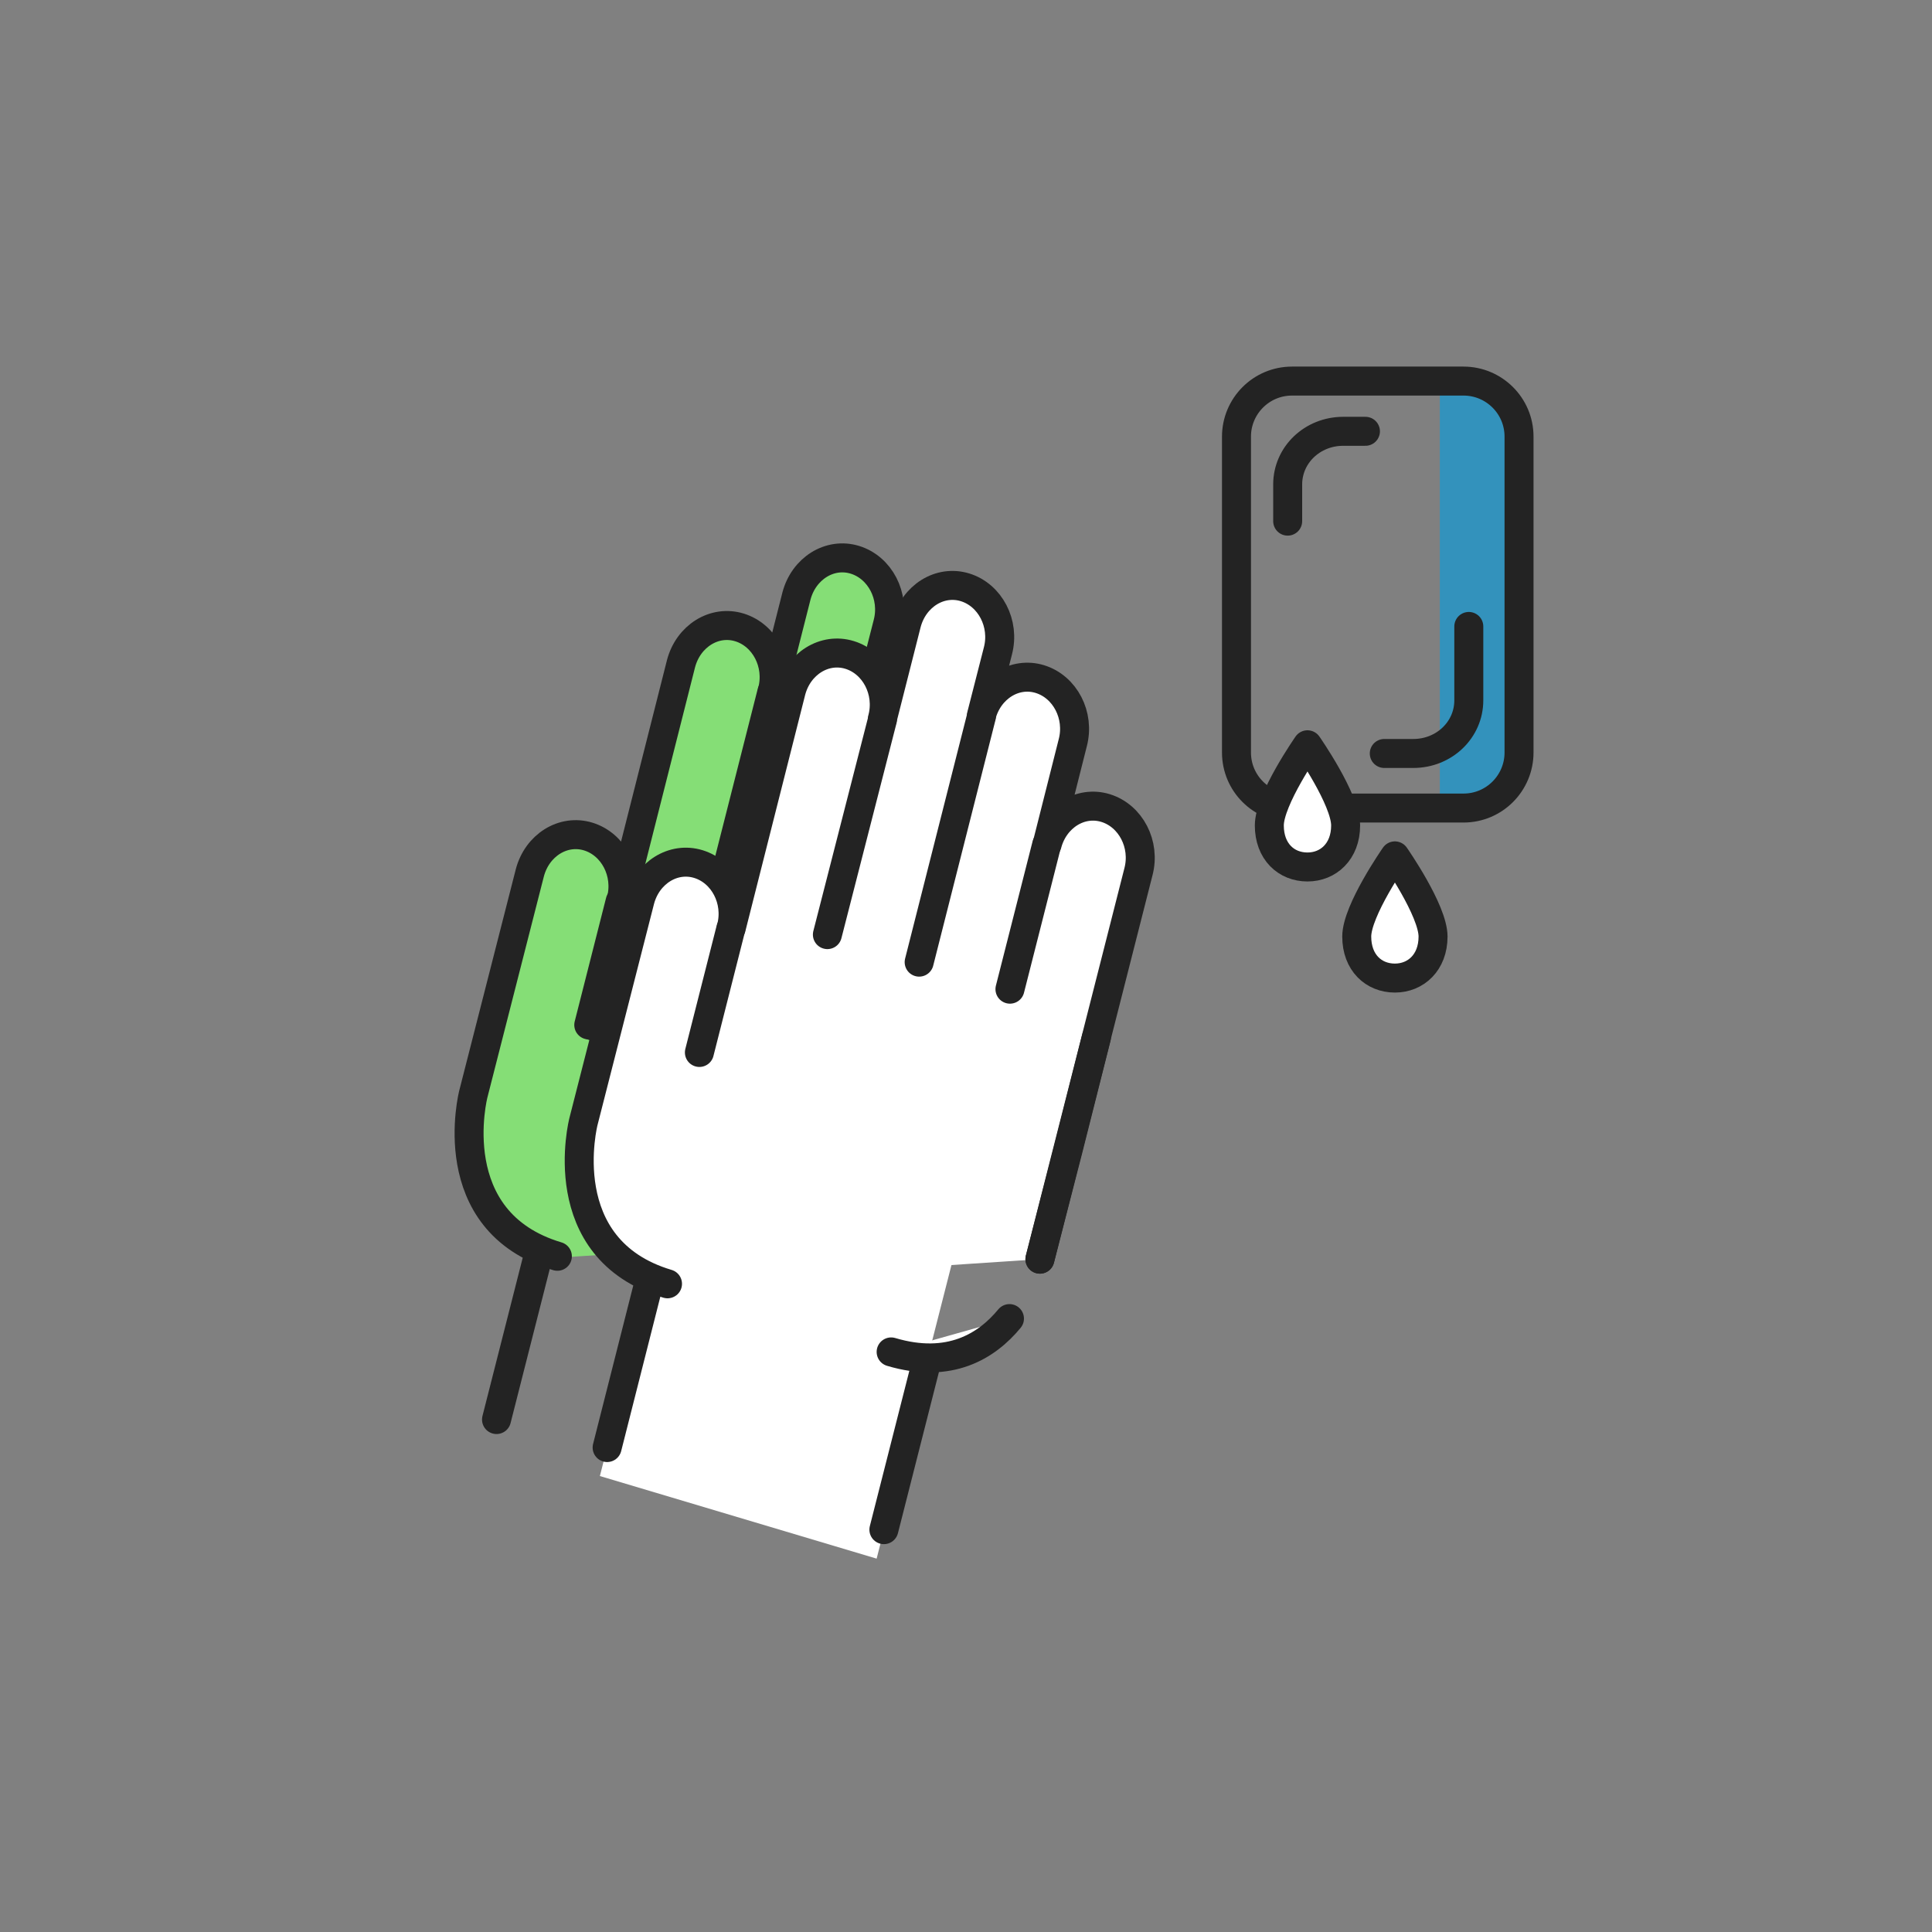 <svg width="400" height="400" viewBox="0 0 400 400" fill="none" xmlns="http://www.w3.org/2000/svg">
<rect x="0" y="0" width="400" height="400" fill="#808080" stroke="none"/>
<path opacity="0.6" d="M314.5 163.9L298.1 167.2V79L314.5 82.5V163.9Z" fill="#009EE5"/>
<path d="M192.499 255.301L212.899 175.101C214.399 169.401 211.299 163.501 206.099 161.901C200.899 160.301 195.499 163.701 193.999 169.401L199.299 148.401C200.799 142.701 197.699 136.801 192.499 135.201C187.299 133.601 181.899 137.001 180.399 142.701L183.799 129.401C185.299 123.701 182.199 117.801 176.999 116.201C171.799 114.601 166.399 118.001 164.899 123.701L159.899 143.401C161.399 137.701 158.299 131.801 153.099 130.201C147.899 128.601 142.499 132.001 140.999 137.701L128.599 186.701C130.099 181.001 126.999 175.101 121.799 173.501C116.599 171.901 111.199 175.301 109.699 181.001L97.999 226.801C97.999 226.801 91.199 253.201 115.399 260.401" fill="#85DE76"/>
<path d="M186.1 267.602C181.4 273.302 173.7 278.102 161.6 274.502Z" fill="#85DE76"/>
<path d="M204.1 209.5L198.3 232.4L192.5 255.3" fill="#85DE76"/>
<path d="M122.699 212.699C127.799 214.199 130.799 219.999 129.399 225.699Z" fill="#85DE76"/>
<path d="M111.599 259.301L102.799 293.901" stroke="#232323" stroke-width="6" stroke-miterlimit="10" stroke-linecap="round" stroke-linejoin="round"/>
<path d="M168.999 276.398L160.199 310.998" stroke="#232323" stroke-width="6" stroke-miterlimit="10" stroke-linecap="round" stroke-linejoin="round"/>
<path d="M167.398 193.402L180.298 142.602" stroke="#232323" stroke-width="6" stroke-miterlimit="10" stroke-linecap="round" stroke-linejoin="round"/>
<path d="M192.499 255L212.899 174.8C214.399 169.1 211.299 163.2 206.099 161.6C200.899 160 195.499 163.4 193.999 169.1L199.299 148.1C200.799 142.4 197.699 136.5 192.499 134.9C187.299 133.3 181.899 136.7 180.399 142.4L183.799 129.1C185.299 123.4 182.199 117.5 176.999 115.9C171.799 114.3 166.399 117.7 164.899 123.4L159.899 143.1C161.399 137.4 158.299 131.5 153.099 129.9C147.899 128.3 142.499 131.7 140.999 137.4L128.599 186.4C130.099 180.7 126.999 174.8 121.799 173.2C116.599 171.6 111.199 175 109.699 180.7L97.999 226.5C97.999 226.5 91.199 252.9 115.399 260.1" stroke="#232323" stroke-width="6" stroke-miterlimit="10" stroke-linecap="round" stroke-linejoin="round"/>
<path d="M186.1 267.301C181.4 273.001 173.7 277.801 161.6 274.201" stroke="#232323" stroke-width="6" stroke-miterlimit="10" stroke-linecap="round" stroke-linejoin="round"/>
<path d="M204.1 209.102L198.3 232.002L192.5 255.002" stroke="#232323" stroke-width="6" stroke-miterlimit="10" stroke-linecap="round" stroke-linejoin="round"/>
<path d="M128.398 186.602L121.898 212.202" stroke="#232323" stroke-width="6" stroke-miterlimit="10" stroke-linecap="round" stroke-linejoin="round"/>
<path d="M159.8 143.301L148.5 187.801" stroke="#232323" stroke-width="6" stroke-miterlimit="10" stroke-linecap="round" stroke-linejoin="round"/>
<path d="M193.899 169.102L186.299 199.102" stroke="#232323" stroke-width="6" stroke-miterlimit="10" stroke-linecap="round" stroke-linejoin="round"/>
<path d="M122.699 212.398C127.799 213.898 130.799 219.698 129.399 225.398" stroke="#232323" stroke-width="6" stroke-miterlimit="10" stroke-linecap="round" stroke-linejoin="round"/>
<path d="M146.998 205.898C160.598 221.598 159.898 246.398 145.398 261.398" stroke="#85DE76" stroke-width="6" stroke-miterlimit="10" stroke-linecap="round" stroke-linejoin="round" stroke-dasharray="12 12"/>
<path d="M173.198 238.701C168.498 233.201 162.598 229.601 156.398 227.801" stroke="#85DE76" stroke-width="6" stroke-miterlimit="10" stroke-linecap="round" stroke-linejoin="round" stroke-dasharray="12 12"/>
<path d="M139.999 243.598L197.299 260.698L181.499 322.698L124.199 305.598L139.999 243.598Z" fill="white"/>
<path d="M134.499 265L125.699 299.7" stroke="#232323" stroke-width="6" stroke-miterlimit="10" stroke-linecap="round" stroke-linejoin="round"/>
<path d="M191.8 282.098L183 316.698" stroke="#232323" stroke-width="6" stroke-miterlimit="10" stroke-linecap="round" stroke-linejoin="round"/>
<path d="M215.3 260.699L235.7 180.499C237.2 174.799 234.1 168.899 228.9 167.299C223.7 165.699 218.3 169.099 216.8 174.799L222.1 153.799C223.6 148.099 220.5 142.199 215.3 140.599C210.1 138.999 204.7 142.399 203.2 148.099L206.6 134.799C208.1 129.099 205 123.199 199.8 121.599C194.6 119.999 189.2 123.399 187.7 129.099L182.7 148.799C184.2 143.099 181.1 137.199 175.9 135.599C170.7 133.999 165.3 137.399 163.8 143.099L151.4 192.099C152.9 186.399 149.8 180.499 144.6 178.899C139.4 177.299 134 180.699 132.5 186.399L120.8 232.199C120.8 232.199 114 258.599 138.2 265.799" fill="white"/>
<path d="M215.3 260.699L235.7 180.499C237.2 174.799 234.1 168.899 228.9 167.299C223.7 165.699 218.3 169.099 216.8 174.799L222.1 153.799C223.6 148.099 220.5 142.199 215.3 140.599C210.1 138.999 204.7 142.399 203.2 148.099L206.6 134.799C208.1 129.099 205 123.199 199.8 121.599C194.6 119.999 189.2 123.399 187.7 129.099L182.7 148.799C184.2 143.099 181.1 137.199 175.9 135.599C170.7 133.999 165.3 137.399 163.8 143.099L151.4 192.099C152.9 186.399 149.8 180.499 144.6 178.899C139.4 177.299 134 180.699 132.5 186.399L120.8 232.199C120.8 232.199 114 258.599 138.2 265.799" stroke="#232323" stroke-width="6" stroke-miterlimit="10" stroke-linecap="round" stroke-linejoin="round"/>
<path d="M190.301 199.201L203.201 148.301" stroke="#232323" stroke-width="6" stroke-miterlimit="10" stroke-linecap="round" stroke-linejoin="round"/>
<path d="M209 273C204.3 278.7 196.6 283.5 184.5 279.9Z" fill="white"/>
<path d="M209 273C204.3 278.7 196.6 283.5 184.5 279.9" stroke="#232323" stroke-width="6" stroke-miterlimit="10" stroke-linecap="round" stroke-linejoin="round"/>
<path d="M227.001 214.801L221.201 237.801L215.301 260.701" fill="white"/>
<path d="M227.001 214.801L221.201 237.801L215.301 260.701" stroke="#232323" stroke-width="6" stroke-miterlimit="10" stroke-linecap="round" stroke-linejoin="round"/>
<path d="M151.301 192.301L144.801 217.901" stroke="#232323" stroke-width="6" stroke-miterlimit="10" stroke-linecap="round" stroke-linejoin="round"/>
<path d="M182.701 149L171.301 193.5" stroke="#232323" stroke-width="6" stroke-miterlimit="10" stroke-linecap="round" stroke-linejoin="round"/>
<path d="M216.7 174.898L209.1 204.798" stroke="#232323" stroke-width="6" stroke-miterlimit="10" stroke-linecap="round" stroke-linejoin="round"/>
<path d="M314.5 155.798C314.5 162.098 309.4 167.298 303 167.298H267.5C261.2 167.298 256 162.198 256 155.798V90.398C256 84.098 261.1 78.898 267.5 78.898H303C309.3 78.898 314.5 83.998 314.5 90.398V155.798Z" stroke="#232323" stroke-width="6" stroke-miterlimit="10" stroke-linecap="round" stroke-linejoin="round"/>
<path d="M304.1 129.699V144.999C304.1 151.099 299 155.999 292.6 155.999H286.6" stroke="#232323" stroke-width="6" stroke-miterlimit="10" stroke-linecap="round" stroke-linejoin="round"/>
<path d="M266.6 107.897V100.297C266.6 94.197 271.7 89.297 278.1 89.297H282.7" stroke="#232323" stroke-width="6" stroke-miterlimit="10" stroke-linecap="round" stroke-linejoin="round"/>
<path d="M296.698 193.899C296.698 199.299 293.098 202.499 288.798 202.499C284.398 202.499 280.898 199.299 280.898 193.899C280.898 188.499 288.798 177.199 288.798 177.199C288.798 177.199 296.698 188.499 296.698 193.899Z" fill="white" stroke="#232323" stroke-width="6" stroke-miterlimit="10" stroke-linecap="round" stroke-linejoin="round"/>
<path d="M278.599 170.899C278.599 176.299 274.999 179.499 270.699 179.499C266.299 179.499 262.799 176.299 262.799 170.899C262.799 165.499 270.699 154.199 270.699 154.199C270.699 154.199 278.599 165.499 278.599 170.899Z" fill="white" stroke="#232323" stroke-width="6" stroke-miterlimit="10" stroke-linecap="round" stroke-linejoin="round"/>
</svg>
